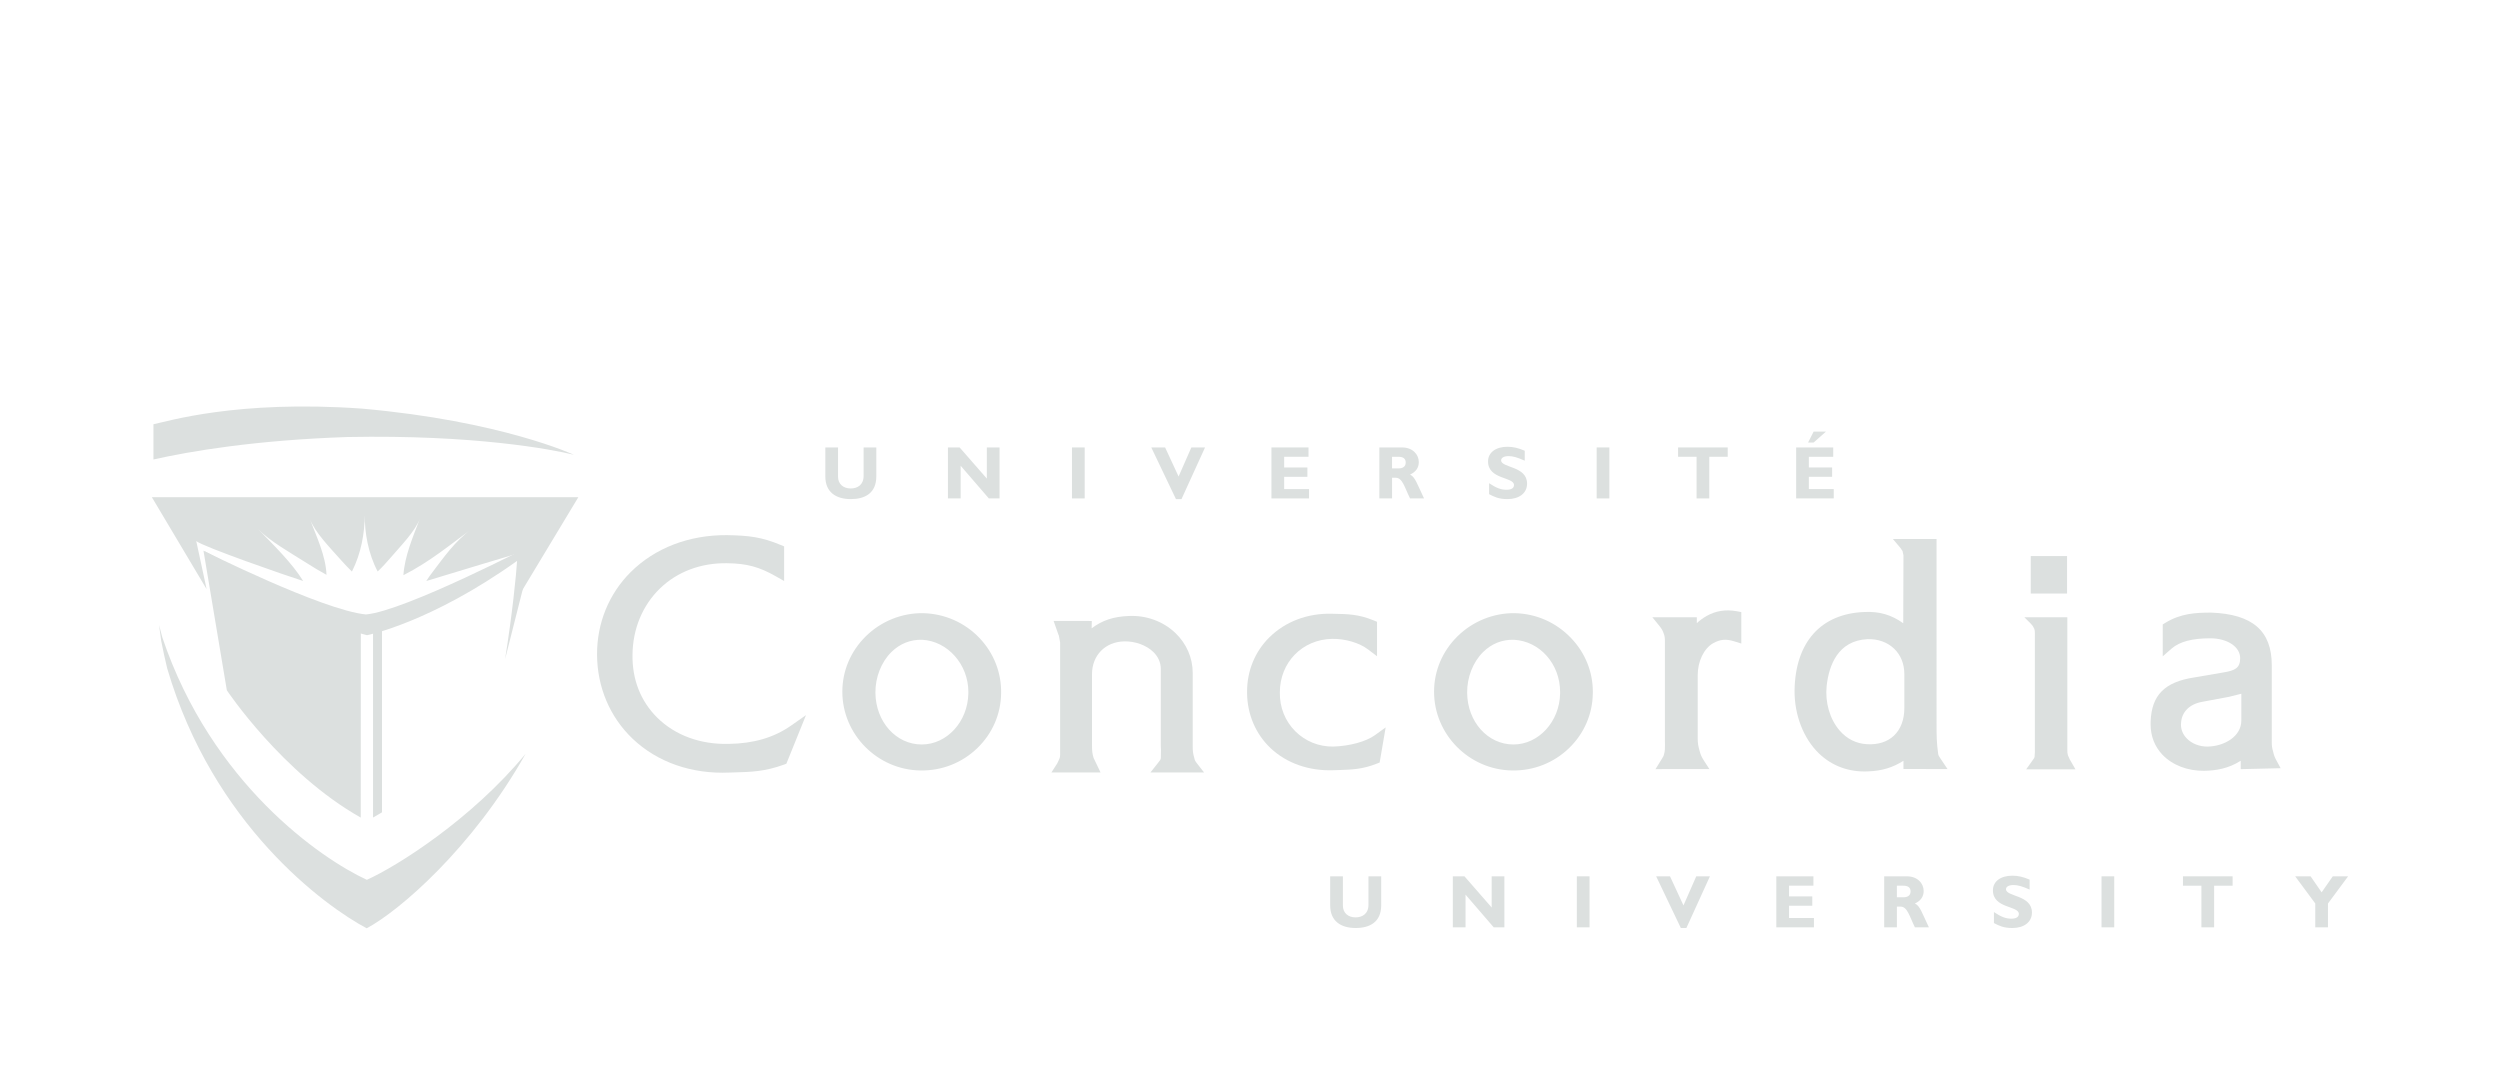 <?xml version="1.0" encoding="utf-8"?>
<!-- Generator: Adobe Illustrator 16.0.4, SVG Export Plug-In . SVG Version: 6.00 Build 0)  -->
<!DOCTYPE svg PUBLIC "-//W3C//DTD SVG 1.1//EN" "http://www.w3.org/Graphics/SVG/1.1/DTD/svg11.dtd">
<svg version="1.1" xmlns="http://www.w3.org/2000/svg" xmlns:xlink="http://www.w3.org/1999/xlink" x="0px" y="0px" width="250px"
	 height="108.017px" viewBox="0 0 250 108.017" enable-background="new 0 0 250 108.017" xml:space="preserve">
<g id="Layer_1">
	<g>
		<g>
			<path fill="#DCE0DF" d="M79.081,72.577c-1.701,1.184-3.729,1.779-6.201,1.811c-2.831,0.076-5.374-0.857-7.161-2.629
				c-1.654-1.641-2.509-3.814-2.468-6.289c0.024-2.584,1.003-4.934,2.749-6.627c1.729-1.676,4.117-2.572,6.729-2.52
				c1.954,0.027,3.184,0.357,4.865,1.313l0.819,0.464v-3.461l-0.341-0.141c-1.898-0.797-3.194-0.949-5.382-0.984
				c-3.78-0.029-7.195,1.283-9.622,3.697c-2.181,2.174-3.376,5.104-3.363,8.25c0.016,3.256,1.282,6.243,3.559,8.414
				c2.463,2.345,5.901,3.549,9.677,3.381c-0.003,0,0.304-0.008,0.304-0.008c1.947-0.053,3.233-0.092,5.161-0.789
				c0.004-0.004,0.231-0.087,0.231-0.087l1.963-4.858L79.081,72.577z"/>
			<path fill="#DCE0DF" d="M97.935,63.788c-1.481-1.545-3.482-2.42-5.632-2.471h-0.002c-2.115-0.031-4.201,0.812-5.721,2.312
				c-1.512,1.491-2.346,3.458-2.346,5.54c0,4.282,3.507,7.818,7.813,7.879c2.146,0.034,4.171-0.766,5.704-2.254
				c1.491-1.449,2.331-3.382,2.36-5.438C100.159,67.284,99.384,65.301,97.935,63.788z M92.174,74.448
				c-2.571,0-4.604-2.27-4.632-5.168c-0.016-1.553,0.586-3.082,1.607-4.084c0.843-0.828,1.898-1.248,3.059-1.219
				c2.555,0.127,4.629,2.464,4.629,5.219l-0.003,0.166C96.78,72.167,94.689,74.448,92.174,74.448z"/>
			<path fill="#DCE0DF" d="M137.479,73.526c-0.881,0.634-2.509,1.078-4.141,1.131c-1.441,0.022-2.793-0.52-3.807-1.529
				c-1.022-1.021-1.573-2.402-1.546-3.889c0-3,2.248-5.299,5.229-5.352c1.312-0.023,2.727,0.394,3.603,1.065l0.885,0.672v-3.446
				l-0.342-0.139c-1.503-0.616-2.563-0.635-4.03-0.661l-0.14-0.005c-2.436-0.06-4.661,0.783-6.265,2.373
				c-1.435,1.426-2.217,3.34-2.217,5.41c0,0.059,0,0.115,0,0.176c0.029,2.121,0.86,4.068,2.341,5.473
				c1.607,1.521,3.852,2.311,6.326,2.217l0.485-0.016c1.342-0.046,2.406-0.076,3.818-0.643c-0.006,0,0.118-0.045,0.118-0.045
				l0.168-0.064l0.602-3.514L137.479,73.526z"/>
			<path fill="#DCE0DF" d="M157.104,63.802c-1.492-1.56-3.49-2.44-5.631-2.485c-2.116-0.031-4.2,0.812-5.722,2.312
				c-1.511,1.487-2.345,3.458-2.345,5.54c0,4.282,3.506,7.818,7.814,7.879c2.146,0.034,4.171-0.766,5.704-2.254
				c1.491-1.449,2.328-3.382,2.356-5.438c0.004-0.062,0.004-0.117,0.004-0.176C159.285,67.177,158.515,65.272,157.104,63.802z
				 M151.345,74.448c-2.572,0-4.604-2.27-4.63-5.168c-0.016-1.553,0.586-3.082,1.604-4.084c0.844-0.828,1.9-1.248,3.058-1.219
				c2.601,0.127,4.634,2.418,4.634,5.219v0.166C155.953,72.167,153.862,74.448,151.345,74.448z"/>
			<path fill="#DCE0DF" d="M228.065,76.82l-0.429-0.79c-0.179-0.329-0.248-0.52-0.326-0.881c-0.105-0.352-0.133-0.557-0.133-0.947
				V66.52c0-3.438-1.929-5.107-6.068-5.259h-0.004c-1.537,0-3.034,0.079-4.569,1.021l-0.263,0.163v3.188l0.905-0.79
				c0.792-0.681,2.05-1.013,3.853-1.013c1.702,0,2.985,0.85,2.985,1.984c0,0.99-0.515,1.24-1.659,1.427
				c-0.007,0.003-0.262,0.045-2.95,0.505c-2.947,0.455-4.249,1.771-4.343,4.405c-0.004,0.095-0.004,0.187-0.004,0.278
				c0,1.184,0.409,2.234,1.196,3.057c0.991,1.029,2.507,1.614,4.162,1.595c1.119-0.022,2.399-0.2,3.653-1.005
				c0,0.258,0,0.839,0,0.839L228.065,76.82z M224.133,69.374c0,0.611,0,2.684,0,2.684c0,1.598-1.719,2.574-3.373,2.6
				c-0.819,0.012-1.608-0.304-2.111-0.843c-0.366-0.397-0.553-0.85-0.553-1.358l0.011-0.172c0.066-1.096,0.854-1.877,2.107-2.101
				c0.011,0,2.685-0.501,2.685-0.501C222.915,69.678,223.655,69.492,224.133,69.374z"/>
			<path fill="#DCE0DF" d="M115.797,76.296l-0.751,0.948h5.359l-0.695-0.889c-0.18-0.234-0.238-0.332-0.274-0.529
				c-0.151-0.514-0.164-0.756-0.164-1.195v-7.333c0-1.51-0.618-2.934-1.74-4.005c-1.21-1.156-2.903-1.775-4.639-1.695
				c-1.541,0.054-2.69,0.444-3.729,1.234c0.003-0.188,0.015-0.733,0.015-0.733l-0.322-0.003h-3.495l0.502,1.43
				c0,0,0.007-0.019,0.009-0.021c0.009,0.067,0.021,0.129,0.039,0.197l0.1,0.537v11.245c0,0.171-0.02,0.272-0.074,0.402
				c-0.008,0.015-0.214,0.455-0.217,0.46c-0.003,0-0.268,0.414-0.268,0.414l-0.31,0.484h4.91l-0.693-1.449
				c-0.134-0.43-0.16-0.714-0.16-1.283v-7.093c0-1.882,1.317-3.233,3.204-3.282c1.103-0.027,2.225,0.375,2.929,1.059
				c0.488,0.474,0.746,1.06,0.746,1.691v7.686c0,0.009,0.017,0.447,0.017,0.447c0-0.012-0.012,0.795-0.012,0.795
				C116.066,75.956,116.002,76.042,115.797,76.296z"/>
			<path fill="#DCE0DF" d="M173.672,61.121c-1.123-0.194-2.082-0.043-3.01,0.474c-0.395,0.231-0.708,0.467-0.979,0.717
				c0-0.098,0-0.584,0-0.584h-4.445l0.611,0.751c0.255,0.312,0.388,0.493,0.5,0.81c0.123,0.296,0.143,0.515,0.143,0.846v10.068
				c0,0.008,0.006,0.239,0.006,0.239c0.001,0.388,0.006,0.646-0.097,0.993c-0.038,0.171-0.094,0.258-0.208,0.438
				c-0.009,0.015-0.646,1.044-0.646,1.044l0.996-0.012h4.394l-0.546-0.847c-0.234-0.365-0.332-0.582-0.428-0.961
				c-0.145-0.504-0.192-0.773-0.192-1.305v-6.273c0-1.385,0.62-2.672,1.545-3.199c0.713-0.391,1.285-0.443,2.1-0.189
				c0.002,0,0.715,0.221,0.715,0.221v-3.143L173.672,61.121z"/>
			<path fill="#DCE0DF" d="M206.706,55.606h-3.63v3.75h3.63V55.606z M203.273,76.012l-0.657,0.922h4.93l-0.573-0.998l-0.182-0.41
				c-0.058-0.197-0.058-0.301-0.058-0.615V61.727h-4.296l0.652,0.648c0.151,0.152,0.23,0.27,0.331,0.486
				c0.062,0.162,0.07,0.309,0.07,0.517c0,0.03-0.003,0.284-0.003,0.284v11.305c0,0.005,0.003,0.225,0.003,0.225l-0.032,0.506
				C203.44,75.78,203.389,75.852,203.273,76.012z"/>
			<path fill="#DCE0DF" d="M194.751,76.904l-0.716-1.071c-0.133-0.196-0.187-0.279-0.214-0.42c-0.165-1.166-0.165-1.841-0.165-3.062
				V53.899h-4.369l0.756,0.895c0,0.004,0.172,0.251,0.211,0.309c0.002,0.007,0.008,0.033,0.008,0.033l0,0l0.085,0.406
				c0,0-0.017,5.017-0.023,6.781c-1.183-0.838-2.375-1.195-3.874-1.123c-4.367,0.162-6.92,3.021-6.994,7.845
				c-0.021,2.455,0.895,4.812,2.443,6.304c1.314,1.26,3.009,1.879,4.902,1.791c1.395-0.05,2.465-0.379,3.546-1.06
				c0,0.251,0,0.824,0,0.824H194.751z M190.435,67.43v3.359c0,1.174-0.36,2.133-1.044,2.779c-0.659,0.621-1.586,0.914-2.678,0.853
				c-1.077-0.054-2.029-0.526-2.761-1.381c-0.979-1.142-1.458-2.81-1.286-4.46c0.23-2.045,1.123-4.516,4.076-4.664
				c1.041-0.038,1.993,0.301,2.675,0.957C190.085,65.515,190.435,66.395,190.435,67.43z"/>
			<path fill="#DCE0DF" d="M87.631,44.745v2.893c0,1.691-1.149,2.272-2.548,2.272c-1.482,0-2.55-0.687-2.55-2.266v-2.899h1.271v2.93
				c0,0.732,0.532,1.172,1.265,1.172c0.673,0,1.292-0.349,1.292-1.263v-2.839H87.631z"/>
			<path fill="#DCE0DF" d="M99.953,49.842h-1.07l-2.817-3.265v3.265h-1.272v-5.098h1.168l2.722,3.115v-3.115h1.271V49.842z"/>
			<path fill="#DCE0DF" d="M108.469,49.842h-1.271v-5.098h1.271V49.842z"/>
			<path fill="#DCE0DF" d="M118.15,49.91h-0.555l-2.466-5.165h1.383l1.347,2.907l1.277-2.907h1.368L118.15,49.91z"/>
			<path fill="#DCE0DF" d="M130.905,49.842h-3.761v-5.098h3.707v0.934h-2.435v1.07h2.323v0.934h-2.323v1.227h2.488V49.842z"/>
			<path fill="#DCE0DF" d="M140.212,44.745c1.049,0,1.668,0.702,1.668,1.465c0,0.562-0.292,0.979-0.874,1.248
				c0.523,0.262,0.682,0.889,1.398,2.385h-1.398c-0.545-1.09-0.748-2.068-1.436-2.068h-0.365v2.068h-1.271v-5.098H140.212z
				 M139.205,46.84h0.672c0.353,0,0.694-0.152,0.694-0.586c0-0.383-0.246-0.576-0.725-0.576h-0.642V46.84z"/>
			<path fill="#DCE0DF" d="M152.475,46.069c-0.74-0.33-1.183-0.459-1.615-0.459c-0.455,0-0.748,0.167-0.748,0.422
				c0,0.77,2.595,0.551,2.595,2.33c0,0.979-0.822,1.548-1.961,1.548c-0.887,0-1.327-0.231-1.836-0.493v-1.096
				c0.732,0.484,1.181,0.655,1.742,0.655c0.484,0,0.748-0.171,0.748-0.47c0-0.84-2.596-0.531-2.596-2.365
				c0-0.88,0.762-1.465,1.941-1.465c0.569,0,1.086,0.121,1.729,0.398V46.069z"/>
			<path fill="#DCE0DF" d="M160.938,49.842h-1.271v-5.098h1.271V49.842z"/>
			<path fill="#DCE0DF" d="M172.772,45.678h-1.844v4.164h-1.271v-4.164h-1.849v-0.934h4.964V45.678z"/>
			<path fill="#DCE0DF" d="M183.375,49.842h-3.76v-5.098h3.707v0.934h-2.437v1.07h2.327v0.934h-2.327v1.227h2.489V49.842z
				 M181.364,44.251h-0.555l0.555-1.093h1.234L181.364,44.251z"/>
			<path fill="#DCE0DF" d="M138.12,87.633v2.895c0,1.688-1.153,2.273-2.551,2.273c-1.479,0-2.551-0.686-2.551-2.266v-2.902h1.272
				v2.933c0,0.731,0.53,1.173,1.264,1.173c0.672,0,1.293-0.354,1.293-1.264v-2.842H138.12z"/>
			<path fill="#DCE0DF" d="M150.438,92.733h-1.067l-2.817-3.268v3.268h-1.271v-5.1h1.165l2.72,3.118v-3.118h1.271V92.733z"/>
			<path fill="#DCE0DF" d="M158.955,92.733h-1.271v-5.1h1.271V92.733z"/>
			<path fill="#DCE0DF" d="M168.638,92.801h-0.554l-2.467-5.168H167l1.348,2.91l1.278-2.91h1.366L168.638,92.801z"/>
			<path fill="#DCE0DF" d="M181.393,92.733h-3.761v-5.1h3.71v0.937h-2.438v1.071h2.324v0.932h-2.324v1.227h2.489V92.733z"/>
			<path fill="#DCE0DF" d="M190.699,87.633c1.048,0,1.668,0.705,1.668,1.468c0,0.558-0.291,0.979-0.875,1.248
				c0.525,0.262,0.681,0.889,1.397,2.384h-1.397c-0.546-1.093-0.746-2.072-1.434-2.072h-0.368v2.072h-1.271v-5.1H190.699z
				 M189.69,89.728h0.674c0.351,0,0.694-0.148,0.694-0.585c0-0.38-0.245-0.573-0.723-0.573h-0.646V89.728z"/>
			<path fill="#DCE0DF" d="M202.962,88.958c-0.74-0.33-1.182-0.455-1.614-0.455c-0.458,0-0.748,0.163-0.748,0.416
				c0,0.771,2.594,0.555,2.594,2.334c0,0.98-0.822,1.549-1.958,1.549c-0.891,0-1.332-0.23-1.842-0.494v-1.1
				c0.733,0.486,1.183,0.66,1.745,0.66c0.482,0,0.746-0.174,0.746-0.475c0-0.834-2.593-0.527-2.593-2.359
				c0-0.885,0.761-1.465,1.943-1.465c0.567,0,1.085,0.117,1.727,0.394V88.958z"/>
			<path fill="#DCE0DF" d="M211.424,92.733h-1.271v-5.1h1.271V92.733z"/>
			<path fill="#DCE0DF" d="M223.262,88.57h-1.85v4.163h-1.271V88.57h-1.845v-0.937h4.965V88.57z"/>
			<path fill="#DCE0DF" d="M231.528,90.349l-2.011-2.716h1.542l1.104,1.6l1.115-1.6h1.532l-2.012,2.716v2.384h-1.271V90.349z"/>
			<path fill="#DCE0DF" d="M15.188,49.724l5.475,9.193c-0.354-1.639-1.038-4.807-1.038-4.807c0.752,0.589,8.99,3.454,10.675,3.985
				l0.016,0.004c-1.11-1.791-2.865-3.5-4.501-5.182c1.163,1.196,3.247,2.369,4.894,3.412c0.617,0.392,1.257,0.782,1.941,1.153
				c-0.072-1.894-0.994-3.817-1.69-5.631c0.533,1.396,2.032,2.907,3.186,4.208c0.326,0.365,0.668,0.732,1.047,1.097
				c0.927-1.832,1.262-3.81,1.287-5.657c-0.025,1.723,0.336,3.867,1.288,5.65c0.471-0.445,0.882-0.907,1.278-1.363
				c1.047-1.225,2.45-2.625,2.949-3.935c-0.712,1.866-1.531,3.769-1.654,5.669c2.666-1.354,4.761-3.115,6.799-4.604
				c-1.658,1.212-2.791,2.865-3.845,4.239c-0.233,0.304-0.463,0.622-0.667,0.942l0.053-0.012c1.687-0.531,9.791-2.949,9.791-2.949
				l-12.803,6.236l12.712-5.997l-0.698,3.753l0.205,0.455l5.945-9.862H15.188z"/>
			<path fill="#DCE0DF" d="M36.187,40.861c-12.557-0.897-19.544,1.318-20.842,1.562v3.525c3.671-0.824,10.169-1.936,19.407-2.246
				c-0.005,0-0.006,0-0.008,0l0.022-0.004c-0.008,0-0.011,0.004-0.015,0.004c12.675-0.247,20.455,1.24,22.654,1.779
				c0.006-0.046-0.003,0.045,0,0.004C57.406,45.485,50.112,42.092,36.187,40.861z"/>
			<path fill="#DCE0DF" d="M52.558,75.385c-5.396,6.543-12.846,11.238-15.874,12.597c0.006,0-0.002-0.005,0,0l0,0
				c0.006-0.005-0.002,0,0,0c-4.581-2.114-15.529-9.633-20.452-24.243c-0.113-0.41-0.222-0.82-0.327-1.238
				c0.07,0.54,0.142,1.078,0.22,1.614l-0.006-0.031c0.185,0.927,0.376,1.845,0.598,2.745c4.583,15.631,15.736,23.76,19.952,26
				C39.908,91.109,47.252,84.813,52.558,75.385z"/>
			<path fill="#DCE0DF" d="M20.348,55.071l2.336,13.957c0,0,5.529,8.297,13.391,12.732l0.008-18.484L20.348,55.071z"/>
			<path fill="#DCE0DF" d="M37.302,62.782v18.973c0.163-0.092,0.326-0.188,0.489-0.281c0.137-0.08,0.271-0.16,0.408-0.24V62.569
				L37.302,62.782z"/>
			<path fill="#DCE0DF" d="M53.428,54.383c0,0-12.917,6.717-16.836,7.063c-4.372-0.429-16.242-6.376-16.242-6.376
				c7.662,6.379,16.026,8.353,16.367,8.455l-0.003-0.007c0,0,6.314-1.233,14.994-7.427c-0.08,1.339-0.479,5.323-1.199,9.824
				L53.428,54.383C53.461,54.342,53.393,54.407,53.428,54.383z"/>
		</g>
	</g>
</g>
<g id="Layer_2">
</g>
</svg>
